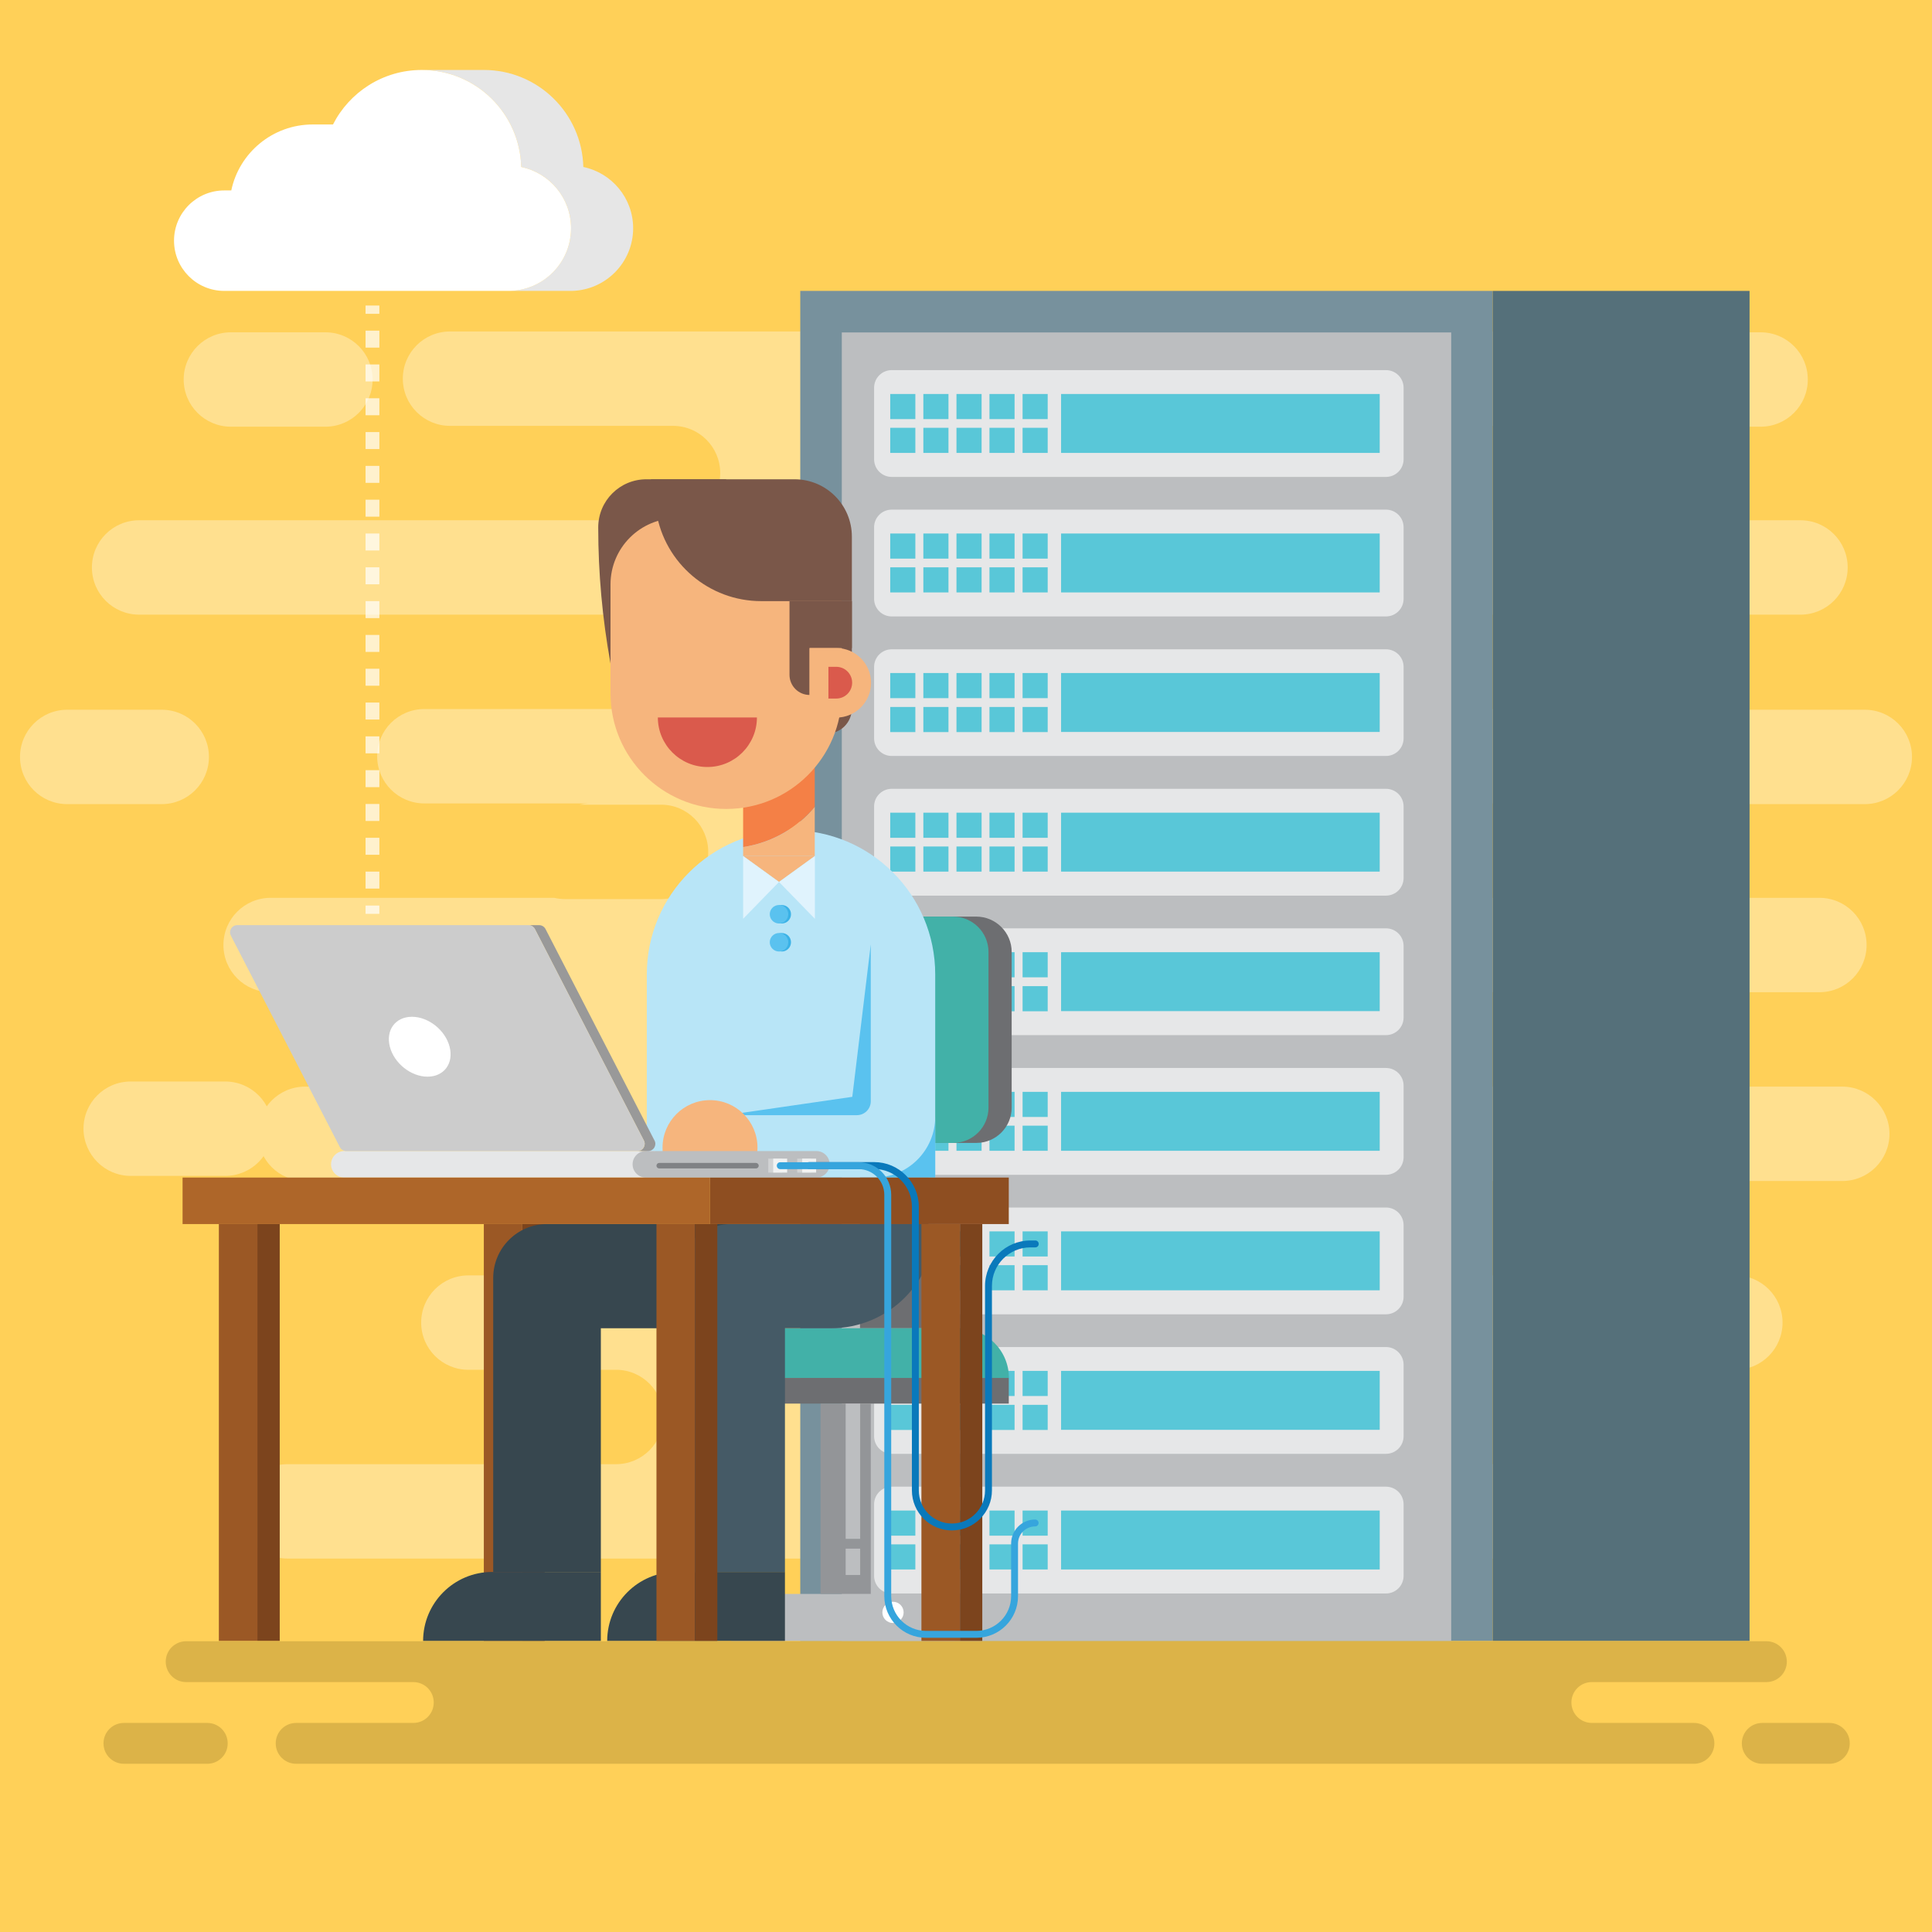 <?xml version="1.0" encoding="utf-8"?>
<!-- Generator: Adobe Illustrator 18.0.0, SVG Export Plug-In . SVG Version: 6.00 Build 0)  -->
<!DOCTYPE svg PUBLIC "-//W3C//DTD SVG 1.1//EN" "http://www.w3.org/Graphics/SVG/1.1/DTD/svg11.dtd">
<svg version="1.1" id="Layer_1" xmlns="http://www.w3.org/2000/svg" xmlns:xlink="http://www.w3.org/1999/xlink" x="0px" y="0px"
	 viewBox="0 0 1400 1400" enable-background="new 0 0 1400 1400" xml:space="preserve">
<g>
	<rect fill="#FFD058" width="1400" height="1400"/>
	<g>
		<g>
			<path fill="#FFE08F" d="M1251.4,309.2h24.4c18.9,0,34.2-15.3,34.2-34.2v0c0-18.9-15.3-34.2-34.2-34.2h-24.4
				c-18.9,0-34.2,15.3-34.2,34.2v0C1217.2,293.9,1232.5,309.2,1251.4,309.2z"/>
			<path fill="#FFE08F" d="M167.3,309.2h68.5c18.9,0,34.2-15.3,34.2-34.2v0c0-18.9-15.3-34.2-34.2-34.2h-68.5
				c-18.9,0-34.2,15.3-34.2,34.2v0C133.1,293.9,148.4,309.2,167.3,309.2z"/>
			<path fill="#FFE08F" d="M1334.9,787.4h-319.9c-0.8,0.1-1.6,0.1-2.4,0.1h-82.4c-18.9,0-34.2-15.3-34.2-34.2v0
				c0-18.9,15.3-34.2,34.2-34.2H950c-0.8-0.1-1.6-0.1-2.4-0.1h370.8c18.9,0,34.2-15.3,34.2-34.2v0c0-18.9-15.3-34.2-34.2-34.2H949.1
				c-2.5,0.6-5.1,0.9-7.8,0.9h-82.4c-18.9,0-34.2-15.3-34.2-34.2v0c0-18.9,15.3-34.2,34.2-34.2H925c-2.5-0.6-5.1-0.9-7.8-0.9h200.1
				c18.9,0,34.2-15.3,34.2-34.2v0c0-18.9-15.3-34.2-34.2-34.2H952.5h-53.1h-16.6c-18.9,0-34.2-15.3-34.2-34.2v0
				c0-18.9,15.3-34.2,34.2-34.2h16.6h53.1h352.2c18.9,0,34.2-15.3,34.2-34.2v0c0-18.9-15.3-34.2-34.2-34.2h-304.5h-52.7h-16.9
				c-18.9,0-34.2-15.3-34.2-34.2v0c0-18.9,15.3-34.2,34.2-34.2h16.9h52.7h140.1c18.9,0,34.2-15.3,34.2-34.2v0
				c0-18.9-15.3-34.2-34.2-34.2H326.1c-18.9,0-34.2,15.3-34.2,34.2v0c0,18.9,15.3,34.2,34.2,34.2h92H458h29.7
				c18.9,0,34.2,15.3,34.2,34.2v0c0,18.9-15.3,34.2-34.2,34.2H458h-39.9H100.8c-18.9,0-34.2,15.3-34.2,34.2v0
				c0,18.9,15.3,34.2,34.2,34.2h229.7h34.6h192.7c18.9,0,34.2,15.3,34.2,34.2v0c0,18.9-15.3,34.2-34.2,34.2H365.2h-34.6h-23.1
				c-18.9,0-34.2,15.3-34.2,34.2v0c0,18.9,15.3,34.2,34.2,34.2h120.3c-2.7,0-5.3,0.3-7.8,0.9H479c18.9,0,34.2,15.3,34.2,34.2v0
				c0,18.9-15.3,34.2-34.2,34.2h-69.6c-2.7,0-5.3-0.3-7.8-0.9H196.1c-18.9,0-34.2,15.3-34.2,34.2v0c0,18.9,15.3,34.2,34.2,34.2
				h185.1c-0.8,0-1.6,0-2.4,0.1h9.5c18.9,0,34.2,15.3,34.2,34.2v0c0,18.9-15.3,34.2-34.2,34.2h-82.4c-0.8,0-1.6,0-2.4-0.1h-82.4
				c-18.9,0-34.2,15.3-34.2,34.2v0c0,18.9,15.3,34.2,34.2,34.2h198.8H458h44.1c18.9,0,34.2,15.3,34.2,34.2v0
				c0,18.9-15.3,34.2-34.2,34.2H458h-38.3h-80.3c-18.9,0-34.2,15.3-34.2,34.2v0c0,18.9,15.3,34.2,34.2,34.2H364h46.6h35.8
				c18.9,0,34.2,15.3,34.2,34.2v0c0,18.9-15.3,34.2-34.2,34.2h-35.8H364H208.4c-18.9,0-34.2,15.3-34.2,34.2v0
				c0,18.9,15.3,34.2,34.2,34.2h988.8c18.9,0,34.2-15.3,34.2-34.2v0c0-18.9-15.3-34.2-34.2-34.2h-99.3h-22H908.6
				c-18.9,0-34.2-15.3-34.2-34.2v0c0-18.9,15.3-34.2,34.2-34.2h167.3h22h159.6c18.9,0,34.2-15.3,34.2-34.2v0
				c0-18.9-15.3-34.2-34.2-34.2h-96.7h-28.8h-53.6c-18.9,0-34.2-15.3-34.2-34.2v0c0-18.9,15.3-34.2,34.2-34.2h53.6h28.8h174.2
				c18.9,0,34.2-15.3,34.2-34.2v0C1369.1,802.7,1353.8,787.4,1334.9,787.4z"/>
		</g>
		<path fill="#FFE08F" d="M48.7,582.7h68.5c18.9,0,34.2-15.3,34.2-34.2v0c0-18.9-15.3-34.2-34.2-34.2H48.7
			c-18.9,0-34.2,15.3-34.2,34.2v0C14.5,567.5,29.8,582.7,48.7,582.7z"/>
		<path fill="#FFE08F" d="M94.7,852.1h68.5c18.9,0,34.2-15.3,34.2-34.2v0c0-18.9-15.3-34.2-34.2-34.2H94.7
			c-18.9,0-34.2,15.3-34.2,34.2v0C60.6,836.8,75.9,852.1,94.7,852.1z"/>
		<path fill="#FFE08F" d="M1229.3,582.7h122c18.9,0,34.2-15.3,34.2-34.2v0c0-18.9-15.3-34.2-34.2-34.2h-122
			c-18.9,0-34.2,15.3-34.2,34.2v0C1195.2,567.5,1210.5,582.7,1229.3,582.7z"/>
	</g>
	<g>
		<g>
			<rect x="579.9" y="210.8" fill="#77919D" width="501.6" height="978.3"/>
			<rect x="610" y="240.9" fill="#BCBEC0" width="441.6" height="948.2"/>
			<g>
				<g>
					<path fill="#E6E7E8" d="M1004.3,268.2H646.2c-7.1,0-12.8,5.7-12.8,12.8v51.8c0,7.1,5.7,12.8,12.8,12.8h358.1
						c7.1,0,12.8-5.7,12.8-12.8v-51.8C1017.1,273.9,1011.4,268.2,1004.3,268.2z"/>
					<rect x="768.9" y="285.5" fill="#59C7D8" width="230.9" height="42.7"/>
					<g>
						<rect x="741" y="285.5" fill="#59C7D8" width="18.2" height="18.2"/>
						<rect x="741" y="310" fill="#59C7D8" width="18.2" height="18.2"/>
						<rect x="717" y="285.5" fill="#59C7D8" width="18.2" height="18.2"/>
						<rect x="717" y="310" fill="#59C7D8" width="18.2" height="18.2"/>
						<rect x="693.1" y="285.5" fill="#59C7D8" width="18.2" height="18.2"/>
						<rect x="693.1" y="310" fill="#59C7D8" width="18.2" height="18.2"/>
						<rect x="669.1" y="285.5" fill="#59C7D8" width="18.2" height="18.2"/>
						<rect x="669.1" y="310" fill="#59C7D8" width="18.2" height="18.2"/>
						<rect x="645.1" y="285.5" fill="#59C7D8" width="18.2" height="18.2"/>
						<rect x="645.1" y="310" fill="#59C7D8" width="18.2" height="18.2"/>
					</g>
				</g>
				<g>
					<path fill="#E6E7E8" d="M1004.3,369.3H646.2c-7.1,0-12.8,5.7-12.8,12.8v51.8c0,7.1,5.7,12.8,12.8,12.8h358.1
						c7.1,0,12.8-5.7,12.8-12.8v-51.8C1017.1,375,1011.4,369.3,1004.3,369.3z"/>
					<rect x="768.9" y="386.6" fill="#59C7D8" width="230.9" height="42.7"/>
					<g>
						<rect x="741" y="386.6" fill="#59C7D8" width="18.2" height="18.2"/>
						<rect x="741" y="411.1" fill="#59C7D8" width="18.2" height="18.2"/>
						<rect x="717" y="386.6" fill="#59C7D8" width="18.2" height="18.2"/>
						<rect x="717" y="411.1" fill="#59C7D8" width="18.2" height="18.2"/>
						<rect x="693.1" y="386.6" fill="#59C7D8" width="18.2" height="18.2"/>
						<rect x="693.1" y="411.1" fill="#59C7D8" width="18.2" height="18.2"/>
						<rect x="669.1" y="386.6" fill="#59C7D8" width="18.2" height="18.2"/>
						<rect x="669.1" y="411.1" fill="#59C7D8" width="18.2" height="18.2"/>
						<rect x="645.1" y="386.6" fill="#59C7D8" width="18.2" height="18.2"/>
						<rect x="645.1" y="411.1" fill="#59C7D8" width="18.2" height="18.2"/>
					</g>
				</g>
				<g>
					<path fill="#E6E7E8" d="M1004.3,470.5H646.2c-7.1,0-12.8,5.7-12.8,12.8V535c0,7.1,5.7,12.8,12.8,12.8h358.1
						c7.1,0,12.8-5.7,12.8-12.8v-51.8C1017.1,476.2,1011.4,470.5,1004.3,470.5z"/>
					<rect x="768.9" y="487.7" fill="#59C7D8" width="230.9" height="42.7"/>
					<g>
						<rect x="741" y="487.7" fill="#59C7D8" width="18.2" height="18.2"/>
						<rect x="741" y="512.3" fill="#59C7D8" width="18.2" height="18.2"/>
						<rect x="717" y="487.7" fill="#59C7D8" width="18.2" height="18.2"/>
						<rect x="717" y="512.3" fill="#59C7D8" width="18.2" height="18.2"/>
						<rect x="693.1" y="487.7" fill="#59C7D8" width="18.2" height="18.2"/>
						<rect x="693.1" y="512.3" fill="#59C7D8" width="18.2" height="18.2"/>
						<rect x="669.1" y="487.7" fill="#59C7D8" width="18.2" height="18.2"/>
						<rect x="669.1" y="512.3" fill="#59C7D8" width="18.2" height="18.2"/>
						<rect x="645.1" y="487.7" fill="#59C7D8" width="18.2" height="18.2"/>
						<rect x="645.1" y="512.3" fill="#59C7D8" width="18.2" height="18.2"/>
					</g>
				</g>
				<g>
					<path fill="#E6E7E8" d="M1004.3,571.6H646.2c-7.1,0-12.8,5.7-12.8,12.8v51.8c0,7.1,5.7,12.8,12.8,12.8h358.1
						c7.1,0,12.8-5.7,12.8-12.8v-51.8C1017.1,577.3,1011.4,571.6,1004.3,571.6z"/>
					<rect x="768.9" y="588.9" fill="#59C7D8" width="230.9" height="42.7"/>
					<g>
						<rect x="741" y="588.9" fill="#59C7D8" width="18.2" height="18.2"/>
						<rect x="741" y="613.4" fill="#59C7D8" width="18.2" height="18.2"/>
						<rect x="717" y="588.9" fill="#59C7D8" width="18.2" height="18.2"/>
						<rect x="717" y="613.4" fill="#59C7D8" width="18.2" height="18.2"/>
						<rect x="693.1" y="588.9" fill="#59C7D8" width="18.2" height="18.2"/>
						<rect x="693.1" y="613.4" fill="#59C7D8" width="18.2" height="18.2"/>
						<rect x="669.1" y="588.9" fill="#59C7D8" width="18.2" height="18.2"/>
						<rect x="669.1" y="613.4" fill="#59C7D8" width="18.2" height="18.2"/>
						<rect x="645.1" y="588.9" fill="#59C7D8" width="18.2" height="18.2"/>
						<rect x="645.1" y="613.4" fill="#59C7D8" width="18.2" height="18.2"/>
					</g>
				</g>
				<g>
					<path fill="#E6E7E8" d="M1004.3,672.7H646.2c-7.1,0-12.8,5.7-12.8,12.8v51.8c0,7.1,5.7,12.8,12.8,12.8h358.1
						c7.1,0,12.8-5.7,12.8-12.8v-51.8C1017.1,678.4,1011.4,672.7,1004.3,672.7z"/>
					<rect x="768.9" y="690" fill="#59C7D8" width="230.9" height="42.7"/>
					<g>
						<rect x="741" y="690" fill="#59C7D8" width="18.2" height="18.2"/>
						<rect x="741" y="714.6" fill="#59C7D8" width="18.2" height="18.2"/>
						<rect x="717" y="690" fill="#59C7D8" width="18.2" height="18.2"/>
						<rect x="717" y="714.6" fill="#59C7D8" width="18.2" height="18.2"/>
						<rect x="693.1" y="690" fill="#59C7D8" width="18.2" height="18.2"/>
						<rect x="693.1" y="714.6" fill="#59C7D8" width="18.2" height="18.2"/>
						<rect x="669.1" y="690" fill="#59C7D8" width="18.2" height="18.2"/>
						<rect x="669.1" y="714.6" fill="#59C7D8" width="18.2" height="18.2"/>
						<rect x="645.1" y="690" fill="#59C7D8" width="18.2" height="18.2"/>
						<rect x="645.1" y="714.6" fill="#59C7D8" width="18.2" height="18.2"/>
					</g>
				</g>
				<g>
					<path fill="#E6E7E8" d="M1004.3,773.9H646.2c-7.1,0-12.8,5.7-12.8,12.8v51.8c0,7.1,5.7,12.8,12.8,12.8h358.1
						c7.1,0,12.8-5.7,12.8-12.8v-51.8C1017.1,779.6,1011.4,773.9,1004.3,773.9z"/>
					<rect x="768.9" y="791.2" fill="#59C7D8" width="230.9" height="42.7"/>
					<g>
						<rect x="741" y="791.2" fill="#59C7D8" width="18.2" height="18.2"/>
						<rect x="741" y="815.7" fill="#59C7D8" width="18.2" height="18.2"/>
						<rect x="717" y="791.2" fill="#59C7D8" width="18.2" height="18.2"/>
						<rect x="717" y="815.7" fill="#59C7D8" width="18.2" height="18.2"/>
						<rect x="693.1" y="791.2" fill="#59C7D8" width="18.2" height="18.2"/>
						<rect x="693.1" y="815.7" fill="#59C7D8" width="18.2" height="18.2"/>
						<rect x="669.1" y="791.2" fill="#59C7D8" width="18.2" height="18.2"/>
						<rect x="669.1" y="815.7" fill="#59C7D8" width="18.2" height="18.2"/>
						<rect x="645.1" y="791.2" fill="#59C7D8" width="18.2" height="18.2"/>
						<rect x="645.1" y="815.7" fill="#59C7D8" width="18.2" height="18.2"/>
					</g>
				</g>
				<g>
					<path fill="#E6E7E8" d="M1004.3,875H646.2c-7.1,0-12.8,5.7-12.8,12.8v51.8c0,7.1,5.7,12.8,12.8,12.8h358.1
						c7.1,0,12.8-5.7,12.8-12.8v-51.8C1017.1,880.7,1011.4,875,1004.3,875z"/>
					<rect x="768.9" y="892.3" fill="#59C7D8" width="230.9" height="42.7"/>
					<g>
						<rect x="741" y="892.3" fill="#59C7D8" width="18.2" height="18.2"/>
						<rect x="741" y="916.8" fill="#59C7D8" width="18.2" height="18.2"/>
						<rect x="717" y="892.3" fill="#59C7D8" width="18.2" height="18.2"/>
						<rect x="717" y="916.8" fill="#59C7D8" width="18.2" height="18.2"/>
						<rect x="693.1" y="892.3" fill="#59C7D8" width="18.2" height="18.2"/>
						<rect x="693.1" y="916.8" fill="#59C7D8" width="18.2" height="18.2"/>
						<rect x="669.1" y="892.3" fill="#59C7D8" width="18.2" height="18.2"/>
						<rect x="669.1" y="916.8" fill="#59C7D8" width="18.2" height="18.2"/>
						<rect x="645.1" y="892.3" fill="#59C7D8" width="18.2" height="18.2"/>
						<rect x="645.1" y="916.8" fill="#59C7D8" width="18.2" height="18.2"/>
					</g>
				</g>
				<g>
					<path fill="#E6E7E8" d="M1004.3,976.1H646.2c-7.1,0-12.8,5.7-12.8,12.8v51.8c0,7.1,5.7,12.8,12.8,12.8h358.1
						c7.1,0,12.8-5.7,12.8-12.8v-51.8C1017.1,981.9,1011.4,976.1,1004.3,976.1z"/>
					<rect x="768.9" y="993.4" fill="#59C7D8" width="230.9" height="42.7"/>
					<g>
						<rect x="741" y="993.4" fill="#59C7D8" width="18.2" height="18.2"/>
						<rect x="741" y="1018" fill="#59C7D8" width="18.2" height="18.2"/>
						<rect x="717" y="993.4" fill="#59C7D8" width="18.2" height="18.2"/>
						<rect x="717" y="1018" fill="#59C7D8" width="18.2" height="18.2"/>
						<rect x="693.1" y="993.4" fill="#59C7D8" width="18.2" height="18.2"/>
						<rect x="693.1" y="1018" fill="#59C7D8" width="18.2" height="18.2"/>
						<rect x="669.1" y="993.4" fill="#59C7D8" width="18.2" height="18.2"/>
						<rect x="669.1" y="1018" fill="#59C7D8" width="18.2" height="18.2"/>
						<rect x="645.1" y="993.4" fill="#59C7D8" width="18.2" height="18.2"/>
						<rect x="645.1" y="1018" fill="#59C7D8" width="18.2" height="18.2"/>
					</g>
				</g>
				<g>
					<path fill="#E6E7E8" d="M1004.3,1077.3H646.2c-7.1,0-12.8,5.7-12.8,12.8v51.8c0,7.1,5.7,12.8,12.8,12.8h358.1
						c7.1,0,12.8-5.7,12.8-12.8v-51.8C1017.1,1083,1011.4,1077.3,1004.3,1077.3z"/>
					<rect x="768.9" y="1094.6" fill="#59C7D8" width="230.9" height="42.7"/>
					<g>
						<rect x="741" y="1094.6" fill="#59C7D8" width="18.2" height="18.2"/>
						<rect x="741" y="1119.1" fill="#59C7D8" width="18.2" height="18.2"/>
						<rect x="717" y="1094.6" fill="#59C7D8" width="18.2" height="18.2"/>
						<rect x="717" y="1119.1" fill="#59C7D8" width="18.2" height="18.2"/>
						<rect x="693.1" y="1094.6" fill="#59C7D8" width="18.2" height="18.2"/>
						<rect x="693.1" y="1119.1" fill="#59C7D8" width="18.2" height="18.2"/>
						<rect x="669.1" y="1094.6" fill="#59C7D8" width="18.2" height="18.2"/>
						<rect x="669.1" y="1119.1" fill="#59C7D8" width="18.2" height="18.2"/>
						<rect x="645.1" y="1094.6" fill="#59C7D8" width="18.2" height="18.2"/>
						<rect x="645.1" y="1119.1" fill="#59C7D8" width="18.2" height="18.2"/>
					</g>
				</g>
			</g>
			<g>
				<g>
					<rect x="350.6" y="887" fill="#9B5825" width="27.9" height="302.1"/>
					<rect x="378.5" y="887" fill="#7C441D" width="16.2" height="302.1"/>
				</g>
				<g>
					<rect x="623.2" y="828.3" fill="#6D6E71" width="49.6" height="134.2"/>
					<g>
						<path fill="#6D6E71" d="M707.4,664.2H592.2c-14.2,0-25.6,11.5-25.6,25.6v112.8c0,14.2,11.5,25.6,25.6,25.6h115.3
							c14.2,0,25.6-11.5,25.6-25.6V689.8C733.1,675.7,721.6,664.2,707.4,664.2z"/>
						<path fill="#42B1A8" d="M690.6,664.2H575.4c-14.2,0-25.6,11.5-25.6,25.6v112.8c0,14.2,11.5,25.6,25.6,25.6h115.3
							c14.2,0,25.6-11.5,25.6-25.6V689.8C716.3,675.7,704.8,664.2,690.6,664.2z"/>
					</g>
					<path fill="#BCBEC0" d="M657.6,1155h-93.6c-18.8,0-34.1,15.3-34.1,34.1l0,0h161.9l0,0C691.7,1170.3,676.4,1155,657.6,1155z"/>
					<path fill="#42B1A8" d="M731.1,998.5H529.8v-36H695C714.9,962.5,731.1,978.6,731.1,998.5L731.1,998.5z"/>
					<rect x="529.8" y="998.5" fill="#6D6E71" width="201.2" height="18.6"/>
					<rect x="594.6" y="1017.1" fill="#939598" width="36.4" height="137.9"/>
					<rect x="612.8" y="1017.1" fill="#BCBEC0" width="10.5" height="98"/>
					<rect x="612.8" y="1122.2" fill="#BCBEC0" width="10.5" height="19.1"/>
					<circle fill="#FFFFFF" cx="647.1" cy="1168.4" r="7.7"/>
				</g>
				<g>
					<path fill="#37474F" d="M435.4,1139.1h-78V926c0-21.5,17.5-39,39-39h0c21.5,0,39,17.5,39,39V1139.1z"/>
					<rect x="394.7" y="887" fill="#37474F" width="147.9" height="75.5"/>
					<path fill="#B8E5F7" d="M677.7,853.3h-209V706.1c0-57.7,46.8-104.5,104.5-104.5h0c57.7,0,104.5,46.8,104.5,104.5V853.3z"/>
					<path fill="#5AC2EF" d="M631,684.3V798c0,5.6-4.5,10.1-10.1,10.1h-94.7l91.4-13.3L631,684.3z"/>
					<g>
						<path fill="#F6B57D" d="M538.5,613.8v6.5h51.9v-35.7C577.6,600.1,559.3,610.8,538.5,613.8z"/>
						<path fill="#F48046" d="M538.5,480.9v132.9c20.8-3.1,39.1-13.8,51.9-29.2V480.9H538.5z"/>
					</g>
					<path fill="#7A5749" d="M599.1,531.6L599.1,531.6c10.1,0,18.2-8.1,18.2-18.2v-77.8h-18.2V531.6z"/>
					<path fill="#7A5749" d="M471.7,347.3h-3.3c-19.3,0-34.9,15.6-34.9,34.9v0c0,33.1,3,66.1,8.9,98.6v0h83.8V347.3H471.7z"/>
					<path fill="#F6B57D" d="M526.2,586.2L526.2,586.2c-46.3,0-83.8-37.5-83.8-83.8v-78.9c0-26.5,21.5-48,48-48H562
						c26.5,0,48,21.5,48,48v78.9C610,548.7,572.5,586.2,526.2,586.2z"/>
					<path fill="#7A5749" d="M617.3,435.6h-65.7c-37.7,0-69.9-27.3-76-64.5l-3.9-23.8h104c23,0,41.6,18.6,41.6,41.6V435.6z"/>
					<path fill="#7A5749" d="M572.1,435.6V489c0,8,6.5,14.6,14.6,14.6l0,0v-34h30.6v-34H572.1z"/>
					<path fill="#F6B57D" d="M606,469.6h-19.4v50.4H606c13.9,0,25.2-11.3,25.2-25.2v0C631.2,480.9,619.9,469.6,606,469.6z"/>
					<path fill="#DA5A4C" d="M476.7,519.9c0,19.8,16.1,35.9,35.9,35.9c19.8,0,35.9-16.1,35.9-35.9H476.7z"/>
					<polygon fill="#F6B57D" points="538.5,620.3 590.5,620.3 564.5,639.1 					"/>
					<polygon fill="#E0F3FD" points="538.5,620.3 564.5,639.1 538.5,665.8 					"/>
					<polygon fill="#E0F3FD" points="590.5,620.3 564.5,639.1 590.5,665.8 					"/>
					<path fill="#F6B57D" d="M548.9,831.6c0-19-15.4-34.4-34.4-34.4c-19,0-34.4,15.4-34.4,34.4c0,2.3,0.2,4.6,0.7,6.8h67.3
						C548.6,836.2,548.9,834,548.9,831.6z"/>
					<path fill="#5AC2EF" d="M631,853.3h2.6c24.4,0,44.1-19.8,44.1-44.1l0,0v44.1H631z"/>
					<circle fill="#3BB2E6" cx="566.5" cy="662.5" r="6.7"/>
					<circle fill="#3BB2E6" cx="566.5" cy="682.8" r="6.7"/>
					<circle fill="#5AC2EF" cx="564.5" cy="662.5" r="6.7"/>
					<circle fill="#5AC2EF" cx="564.5" cy="682.8" r="6.7"/>
					<path fill="#455A66" d="M568.8,1139.1h-78V926c0-21.5,17.5-39,39-39h0c21.5,0,39,17.5,39,39V1139.1z"/>
					<path fill="#455A66" d="M602.1,962.5h-72.3V887h147.9v0C677.7,928.7,643.9,962.5,602.1,962.5z"/>
					<path fill="#37474F" d="M568.8,1189.1H440l0,0c0-27.6,22.4-50,50-50h78.8V1189.1z"/>
					<path fill="#37474F" d="M435.4,1189.1H306.6l0,0c0-27.6,22.4-50,50-50h78.8V1189.1z"/>
				</g>
				<path fill="#DA5A4C" d="M600.3,506.3v-23.1h5.7c6.4,0,11.5,5.2,11.5,11.5c0,6.4-5.2,11.5-11.5,11.5H600.3z"/>
				<g>
					<path fill="#E6E7E8" d="M474.9,853.3H249.5c-5.3,0-9.6-4.3-9.6-9.6l0,0c0-5.3,4.3-9.6,9.6-9.6h225.4V853.3z"/>
					<path fill="#BCBEC0" d="M591.6,853.3H468c-5.3,0-9.6-4.3-9.6-9.6l0,0c0-5.3,4.3-9.6,9.6-9.6h123.6c5.3,0,9.6,4.3,9.6,9.6l0,0
						C601.2,849,596.9,853.3,591.6,853.3z"/>
					<g>
						<path fill="#999999" d="M474.3,826.5l-79-153.3c-0.9-1.7-2.7-2.8-4.6-2.8h-7.7c1.9,0,3.7,1.1,4.6,2.8l79,153.3
							c1.8,3.4-0.7,7.6-4.6,7.6h7.7C473.6,834.1,476.1,829.9,474.3,826.5z"/>
						<path fill="#CCCCCC" d="M466.6,826.5l-79-153.3c-0.9-1.7-2.7-2.8-4.6-2.8H179.6h-7.7c-3.9,0-6.4,4.1-4.6,7.6l79,153.3
							c0.9,1.7,2.7,2.8,4.6,2.8h7.7H462C465.8,834.1,468.3,829.9,466.6,826.5z"/>
					</g>
					<path fill="#FFFFFF" d="M325.8,758.5c3.1,12-4,21.7-16,21.7s-24.2-9.7-27.3-21.7s4-21.7,16-21.7S322.7,746.5,325.8,758.5z"/>
					<path fill="#808285" d="M547.8,842.7h-70.1c-1.1,0-2,0.9-2,2s0.9,2,2,2h70.1c1.1,0,2-0.9,2-2S548.8,842.7,547.8,842.7z"/>
				</g>
				<g>
					<g>
						<rect x="475.7" y="887" fill="#9B5825" width="27.9" height="302.1"/>
						<rect x="503.6" y="887" fill="#7C441D" width="16.2" height="302.1"/>
					</g>
					<g>
						<rect x="667.7" y="887" fill="#9B5825" width="27.9" height="302.1"/>
						<rect x="695.6" y="887" fill="#7C441D" width="16.2" height="302.1"/>
					</g>
					<g>
						<rect x="158.6" y="887" fill="#9B5825" width="27.9" height="302.1"/>
						<rect x="186.5" y="887" fill="#7C441D" width="16.2" height="302.1"/>
					</g>
					<g>
						<rect x="132.3" y="853.3" fill="#AE6629" width="382.2" height="33.7"/>
						<rect x="514.5" y="853.3" fill="#8E4E21" width="216.5" height="33.7"/>
					</g>
				</g>
			</g>
			<rect x="1081.6" y="210.8" fill="#55707A" width="186.2" height="978.3"/>
		</g>
		<g>
			<rect x="556.7" y="839.6" fill="#D1D3D4" width="10.1" height="10.1"/>
			<rect x="560.3" y="839.6" fill="#F1F2F2" width="10.1" height="10.1"/>
		</g>
		<g>
			<rect x="577.7" y="839.6" fill="#D1D3D4" width="10.1" height="10.1"/>
			<rect x="581.3" y="839.6" fill="#F1F2F2" width="10.1" height="10.1"/>
		</g>
		<g>
			<path fill="#0A79BB" d="M689.8,1109c-16,0-29-13-29-29V874.4c0-15-12.2-27.3-27.3-27.3h-47.2c-1.4,0-2.5-1.1-2.5-2.5
				s1.1-2.5,2.5-2.5h47.2c17.8,0,32.3,14.5,32.3,32.3V1080c0,13.2,10.7,24,24,24c13.2,0,24-10.7,24-24V931.8
				c0-18.1,14.7-32.9,32.9-32.9h3.5c1.4,0,2.5,1.1,2.5,2.5s-1.1,2.5-2.5,2.5h-3.5c-15.4,0-27.9,12.5-27.9,27.9V1080
				C718.8,1096,705.8,1109,689.8,1109z"/>
		</g>
		<g>
			<path fill="#36A5DD" d="M707.5,1186.8H671c-16.7,0-30.2-13.6-30.2-30.2V865.8c0-10.3-8.4-18.6-18.6-18.6h-56.8
				c-1.4,0-2.5-1.1-2.5-2.5s1.1-2.5,2.5-2.5h56.8c13,0,23.6,10.6,23.6,23.6v290.8c0,13.9,11.3,25.2,25.2,25.2h36.5
				c13.9,0,25.2-11.3,25.2-25.2v-38.1c0-9.6,7.8-17.4,17.4-17.4c1.4,0,2.5,1.1,2.5,2.5s-1.1,2.5-2.5,2.5c-6.8,0-12.4,5.5-12.4,12.4
				v38.1C737.7,1173.3,724.2,1186.8,707.5,1186.8z"/>
		</g>
	</g>
	<g>
		<path fill="#DCB348" d="M1138.7,1233.7L1138.7,1233.7c0-8.2,6.6-14.8,14.8-14.8h93.2h29.8h3.5c8.2,0,14.8-6.6,14.8-14.8
			s-6.6-14.8-14.8-14.8H134.9c-8.2,0-14.8,6.6-14.8,14.8s6.6,14.8,14.8,14.8h13h32.4h119.2c8.2,0,14.8,6.6,14.8,14.8v0
			c0,8.2-6.6,14.8-14.8,14.8h-84.9c-8.2,0-14.8,6.6-14.8,14.8s6.6,14.8,14.8,14.8h1012.9c8.2,0,14.8-6.6,14.8-14.8v0
			c0-8.2-6.6-14.8-14.8-14.8h-73.9C1145.3,1248.5,1138.7,1241.9,1138.7,1233.7z"/>
		<path fill="#DCB348" d="M89.8,1248.5c-8.2,0-14.8,6.6-14.8,14.8s6.6,14.8,14.8,14.8h60.4c8.2,0,14.8-6.6,14.8-14.8v0
			c0-8.2-6.6-14.8-14.8-14.8h-2.3H89.8z"/>
		<path fill="#DCB348" d="M1325.6,1248.5H1277c-8.2,0-14.8,6.6-14.8,14.8v0c0,8.2,6.6,14.8,14.8,14.8h48.6c8.2,0,14.8-6.6,14.8-14.8
			v0C1340.5,1255.2,1333.8,1248.5,1325.6,1248.5z"/>
	</g>
	<g opacity="0.7">
		<g>
			<rect x="264.9" y="221.4" fill="#FFFFFF" width="10" height="6"/>
		</g>
		<g>
			<path fill="#FFFFFF" d="M274.9,643.9h-10v-12.3h10V643.9z M274.9,619.4h-10v-12.3h10V619.4z M274.9,594.9h-10v-12.3h10V594.9z
				 M274.9,570.4h-10v-12.3h10V570.4z M274.9,545.9h-10v-12.3h10V545.9z M274.9,521.4h-10v-12.3h10V521.4z M274.9,496.9h-10v-12.3
				h10V496.9z M274.9,472.4h-10v-12.3h10V472.4z M274.9,447.9h-10v-12.3h10V447.9z M274.9,423.4h-10v-12.3h10V423.4z M274.9,398.9
				h-10v-12.3h10V398.9z M274.9,374.4h-10v-12.3h10V374.4z M274.9,349.9h-10v-12.3h10V349.9z M274.9,325.4h-10v-12.3h10V325.4z
				 M274.9,300.9h-10v-12.3h10V300.9z M274.9,276.4h-10v-12.3h10V276.4z M274.9,251.9h-10v-12.3h10V251.9z"/>
		</g>
		<g>
			<rect x="264.9" y="656.2" fill="#FFFFFF" width="10" height="6"/>
		</g>
	</g>
	<g>
		<path fill="#E6E6E6" d="M422.7,121c-1-39-32.9-70.3-72.1-70.3h-45c39.2,0,71.1,31.3,72.1,70.3c20.6,4.3,36.1,22.6,36.1,44.4v0
			c0,24.7-19.8,44.8-44.4,45.4v0h8.3h35.7h1v0c24.6-0.6,44.4-20.7,44.4-45.4v0C458.8,143.5,443.3,125.3,422.7,121z"/>
		<path fill="#FFFFFF" d="M413.8,165.4L413.8,165.4c0-21.9-15.5-40.1-36.1-44.4c-1-39-32.9-70.3-72.1-70.3
			c-28.1,0-52.4,16.1-64.3,39.5h-14.7c-29,0-53.3,20.5-59,47.8h-5.1c-20.1,0-36.4,16.3-36.4,36.4v0c0,20.1,16.3,36.4,36.4,36.4h45
			h19.1h17.3h27.7h17.3h16.7h27h18h17.7h1v0C394,210.3,413.8,190.2,413.8,165.4z"/>
	</g>
</g>
</svg>
